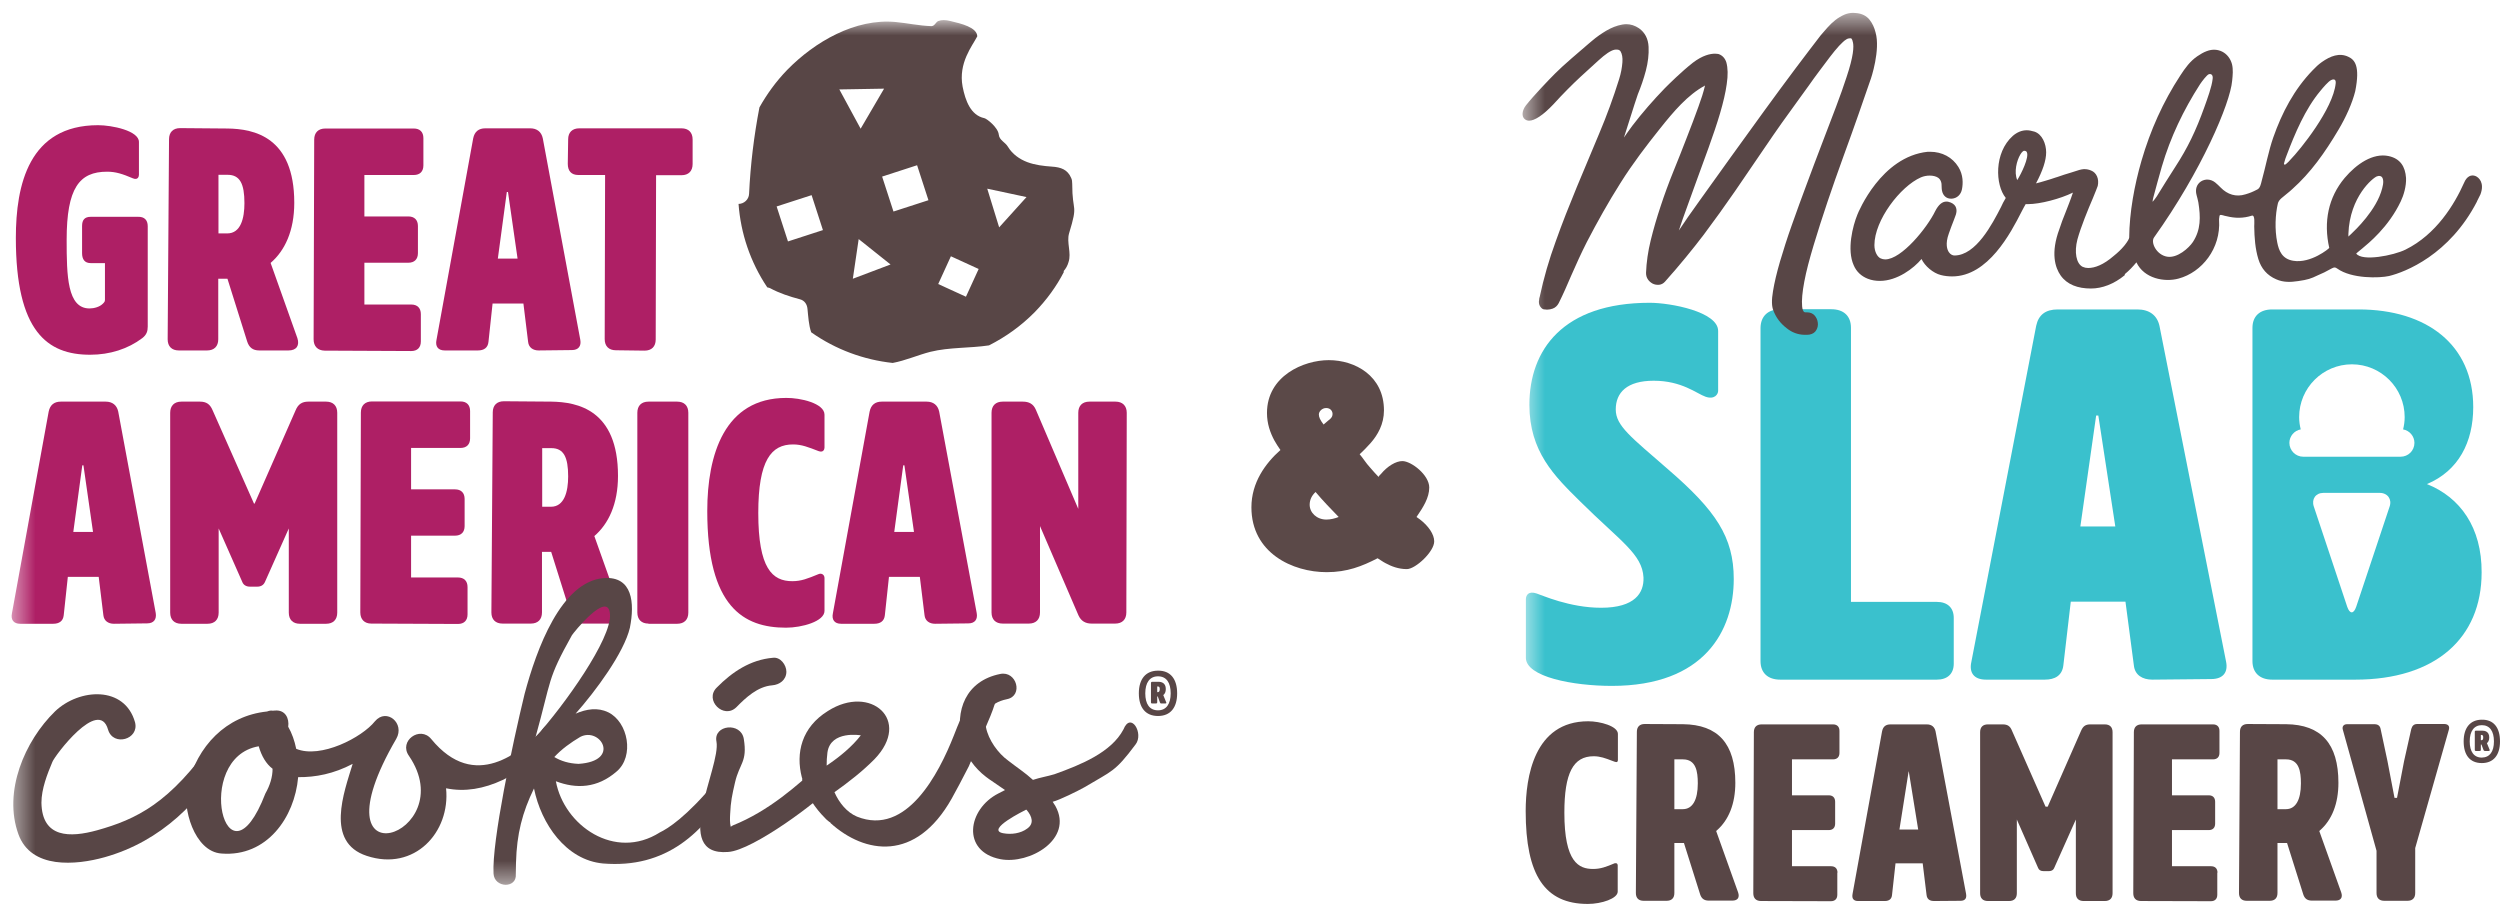 <svg width="106" height="39" viewBox="0 0 106 39" fill="none" xmlns="http://www.w3.org/2000/svg">
<path d="M59.65 24.13C59.29 24.13 58.99 24.01 58.75 23.88C58.63 23.82 58.53 23.74 58.41 23.67C57.75 24.01 57.12 24.26 56.25 24.26C54.81 24.26 53.06 23.45 53.06 21.51C53.06 20.46 53.65 19.65 54.29 19.08C54.19 18.94 54.11 18.81 54.03 18.67C53.86 18.35 53.72 17.97 53.72 17.51C53.72 15.94 55.27 15.27 56.34 15.27C57.45 15.27 58.68 15.93 58.68 17.4C58.68 17.99 58.41 18.45 58.11 18.79C57.96 18.96 57.8 19.12 57.65 19.26C57.79 19.42 57.92 19.64 58.08 19.81C58.22 19.97 58.34 20.11 58.45 20.22C58.47 20.18 58.51 20.13 58.55 20.1C58.83 19.76 59.19 19.55 59.46 19.55C59.84 19.55 60.6 20.14 60.6 20.67C60.6 21.11 60.34 21.51 60.06 21.92C60.11 21.96 60.15 21.98 60.2 22.02C60.57 22.3 60.81 22.66 60.81 22.95C60.82 23.38 60.02 24.13 59.65 24.13ZM55.78 20.86C55.62 21.01 55.53 21.19 55.53 21.4C55.53 21.74 55.83 22.03 56.24 22.03C56.42 22.03 56.61 21.98 56.76 21.92C56.43 21.58 56.08 21.22 55.78 20.86ZM56.23 17.3C56.05 17.3 55.92 17.45 55.92 17.57C55.92 17.69 55.97 17.8 56.12 18C56.26 17.88 56.29 17.85 56.33 17.82C56.34 17.81 56.37 17.8 56.38 17.78C56.4 17.77 56.42 17.74 56.43 17.73C56.47 17.69 56.5 17.63 56.5 17.55C56.5 17.44 56.42 17.3 56.23 17.3Z" fill="#5B4948"/>
<path d="M6.264 9.591V13.848C6.264 14.047 6.214 14.196 6.032 14.337C5.427 14.793 4.665 15.041 3.82 15.041C2.006 15.041 0.672 14.056 0.672 10.088C0.672 7.835 1.227 5.308 4.16 5.308C4.74 5.308 5.891 5.54 5.891 6.02V7.412C5.891 7.478 5.85 7.652 5.634 7.561C5.187 7.371 4.905 7.28 4.541 7.28C3.364 7.28 2.826 7.967 2.826 10.171C2.826 11.695 2.851 13.078 3.795 13.078C3.994 13.078 4.226 13.012 4.359 12.879C4.417 12.821 4.45 12.788 4.45 12.714V11.156H3.845C3.588 11.156 3.48 10.991 3.48 10.734V9.582C3.48 9.326 3.588 9.193 3.845 9.193H5.858C6.123 9.185 6.264 9.334 6.264 9.591Z" fill="#AE1F65"/>
<path d="M12.236 14.859H10.994C10.72 14.859 10.563 14.735 10.48 14.478L9.644 11.819H9.577H9.254V14.387C9.254 14.685 9.08 14.859 8.782 14.859H7.581C7.283 14.859 7.109 14.685 7.109 14.387L7.167 5.904C7.167 5.606 7.341 5.432 7.639 5.432L9.652 5.449C10.762 5.465 12.477 5.797 12.477 8.597C12.477 9.798 12.071 10.634 11.474 11.148L12.609 14.337C12.709 14.644 12.576 14.859 12.236 14.859ZM9.254 9.897H9.635C10.207 9.897 10.364 9.259 10.364 8.613C10.364 7.793 10.174 7.412 9.652 7.412H9.263V9.897H9.254Z" fill="#AE1F65"/>
<path d="M13.297 14.387L13.322 5.921C13.322 5.623 13.495 5.449 13.794 5.449H17.546C17.803 5.449 17.952 5.598 17.952 5.855V7.014C17.952 7.271 17.803 7.42 17.546 7.42H15.45V9.177H17.314C17.571 9.177 17.72 9.326 17.72 9.582V10.734C17.72 10.991 17.571 11.14 17.314 11.14H15.45V12.912H17.439C17.695 12.912 17.844 13.062 17.844 13.318V14.478C17.844 14.735 17.695 14.884 17.439 14.884L13.761 14.867C13.471 14.859 13.297 14.685 13.297 14.387Z" fill="#AE1F65"/>
<path d="M24.248 14.843L22.84 14.859C22.599 14.859 22.417 14.735 22.392 14.495L22.193 12.871H20.885L20.711 14.495C20.686 14.752 20.512 14.859 20.263 14.859H18.855C18.573 14.859 18.449 14.685 18.507 14.412L20.064 5.863C20.122 5.581 20.296 5.441 20.578 5.441H22.483C22.765 5.441 22.956 5.59 23.014 5.863L24.604 14.404C24.654 14.669 24.529 14.843 24.248 14.843ZM21.489 8.141L21.108 10.966H21.945L21.539 8.141H21.489Z" fill="#AE1F65"/>
<mask id="mask0_368_1088" style="mask-type:luminance" maskUnits="userSpaceOnUse" x="0" y="0" width="50" height="38">
<path d="M49.911 0.86H0.49V37.523H49.911V0.86Z" fill="white"/>
</mask>
<g mask="url(#mask0_368_1088)">
<path d="M24.563 5.441H28.895C29.193 5.441 29.367 5.615 29.367 5.913V6.956C29.367 7.255 29.193 7.429 28.895 7.429H27.818L27.802 14.395C27.802 14.694 27.628 14.867 27.329 14.867L26.112 14.851C25.813 14.851 25.639 14.677 25.639 14.379L25.656 7.42H24.521C24.223 7.42 24.074 7.246 24.074 6.948L24.09 5.904C24.09 5.615 24.264 5.441 24.563 5.441Z" fill="#AE1F65"/>
</g>
<mask id="mask1_368_1088" style="mask-type:luminance" maskUnits="userSpaceOnUse" x="0" y="0" width="50" height="38">
<path d="M49.911 0.86H0.49V37.523H49.911V0.86Z" fill="white"/>
</mask>
<g mask="url(#mask1_368_1088)">
<path d="M6.239 26.431L4.831 26.448C4.59 26.448 4.408 26.324 4.383 26.084L4.185 24.46H2.876L2.702 26.084C2.677 26.34 2.503 26.448 2.254 26.448H0.855C0.573 26.448 0.449 26.274 0.507 26.001L2.064 17.452C2.122 17.17 2.296 17.029 2.578 17.029H4.483C4.764 17.029 4.955 17.178 5.013 17.452L6.603 25.992C6.645 26.258 6.521 26.431 6.239 26.431ZM3.489 19.73L3.108 22.555H3.944L3.538 19.73H3.489Z" fill="#AE1F65"/>
</g>
<path d="M10.77 21.354H10.795L12.535 17.394C12.642 17.137 12.808 17.029 13.073 17.029H13.827C14.125 17.029 14.299 17.203 14.299 17.502V25.976C14.299 26.274 14.125 26.448 13.827 26.448H12.717C12.419 26.448 12.245 26.274 12.245 25.976V22.406L11.234 24.675C11.176 24.808 11.06 24.874 10.911 24.874H10.596C10.447 24.874 10.323 24.808 10.273 24.675L9.271 22.406V25.976C9.271 26.274 9.097 26.448 8.799 26.448H7.689C7.39 26.448 7.216 26.274 7.216 25.976V17.502C7.216 17.203 7.39 17.029 7.689 17.029H8.476C8.749 17.029 8.906 17.137 9.014 17.394L10.77 21.354Z" fill="#AE1F65"/>
<path d="M15.277 25.968L15.301 17.493C15.301 17.195 15.475 17.021 15.774 17.021H19.526C19.783 17.021 19.932 17.17 19.932 17.427V18.587C19.932 18.844 19.783 18.993 19.526 18.993H17.43V20.749H19.294C19.551 20.749 19.7 20.898 19.7 21.155V22.306C19.7 22.563 19.551 22.712 19.294 22.712H17.43V24.485H19.418C19.675 24.485 19.824 24.634 19.824 24.891V26.05C19.824 26.307 19.675 26.456 19.418 26.456L15.74 26.44C15.459 26.44 15.277 26.266 15.277 25.968Z" fill="#AE1F65"/>
<path d="M25.962 26.44H24.72C24.447 26.44 24.289 26.316 24.206 26.059L23.37 23.4H23.303H22.98V25.968C22.98 26.266 22.806 26.44 22.508 26.44H21.307C21.009 26.44 20.835 26.266 20.835 25.968L20.893 17.485C20.893 17.187 21.067 17.013 21.365 17.013L23.378 17.029C24.488 17.046 26.203 17.377 26.203 20.177C26.203 21.378 25.797 22.215 25.2 22.729L26.335 25.918C26.435 26.224 26.302 26.44 25.962 26.44ZM22.98 21.486H23.361C23.925 21.486 24.09 20.848 24.09 20.202C24.09 19.382 23.9 19.001 23.378 19.001H22.989V21.486H22.98Z" fill="#AE1F65"/>
<path d="M27.495 26.44C27.197 26.44 27.023 26.266 27.023 25.968V17.502C27.023 17.203 27.197 17.029 27.495 17.029H28.713C29.011 17.029 29.185 17.203 29.185 17.502V25.976C29.185 26.274 29.011 26.448 28.713 26.448H27.495V26.44Z" fill="#AE1F65"/>
<path d="M34.959 17.584V18.976C34.959 19.042 34.917 19.208 34.702 19.125C34.271 18.959 33.989 18.844 33.625 18.844C32.706 18.844 32.151 19.506 32.151 21.751C32.151 24.104 32.747 24.642 33.592 24.642C33.973 24.642 34.238 24.535 34.702 24.344C34.834 24.286 34.959 24.369 34.959 24.51V25.901C34.959 26.349 33.998 26.614 33.327 26.614C31.529 26.614 29.988 25.736 29.988 21.668C29.988 19.274 30.717 16.872 33.335 16.872C33.923 16.864 34.959 17.096 34.959 17.584Z" fill="#AE1F65"/>
<path d="M41.056 26.432L39.647 26.448C39.407 26.448 39.225 26.324 39.2 26.084L39.001 24.46H37.692L37.518 26.084C37.493 26.34 37.319 26.448 37.071 26.448H35.663C35.381 26.448 35.257 26.274 35.315 26.001L36.872 17.452C36.93 17.17 37.104 17.029 37.386 17.029H39.291C39.573 17.029 39.763 17.179 39.821 17.452L41.412 25.992C41.461 26.258 41.337 26.432 41.056 26.432ZM38.297 19.73L37.916 22.555H38.753L38.347 19.73H38.297Z" fill="#AE1F65"/>
<mask id="mask2_368_1088" style="mask-type:luminance" maskUnits="userSpaceOnUse" x="0" y="0" width="50" height="38">
<path d="M49.911 0.86H0.49V37.523H49.911V0.86Z" fill="white"/>
</mask>
<g mask="url(#mask2_368_1088)">
<path d="M47.774 17.502L47.757 25.968C47.757 26.266 47.583 26.44 47.285 26.44H46.282C46.026 26.44 45.835 26.332 45.727 26.092L44.096 22.306V25.968C44.096 26.266 43.922 26.44 43.623 26.44H42.513C42.215 26.44 42.041 26.266 42.041 25.968V17.502C42.041 17.203 42.215 17.029 42.513 17.029H43.367C43.623 17.029 43.814 17.12 43.922 17.377L45.719 21.577V17.502C45.719 17.203 45.893 17.029 46.191 17.029H47.301C47.591 17.029 47.774 17.203 47.774 17.502Z" fill="#AE1F65"/>
</g>
<mask id="mask3_368_1088" style="mask-type:luminance" maskUnits="userSpaceOnUse" x="0" y="0" width="50" height="38">
<path d="M49.911 0.86H0.49V37.523H49.911V0.86Z" fill="white"/>
</mask>
<g mask="url(#mask3_368_1088)">
<path d="M9.652 31.99C8.509 33.961 6.852 35.668 4.433 36.347C3.215 36.687 1.318 36.861 0.78 35.37C0.126 33.564 1.045 31.418 2.337 30.159C3.364 29.182 5.286 29.066 5.725 30.623C5.916 31.352 4.798 31.667 4.582 30.938C4.193 29.546 2.312 32.056 2.221 32.305C2.006 32.818 1.757 33.448 1.757 34.036C1.782 35.544 2.975 35.519 4.118 35.204C5.775 34.74 7.216 34.061 9.064 31.377C9.412 30.698 10.041 31.327 9.652 31.99Z" fill="#584646"/>
</g>
<mask id="mask4_368_1088" style="mask-type:luminance" maskUnits="userSpaceOnUse" x="0" y="0" width="50" height="38">
<path d="M49.911 0.86H0.49V37.523H49.911V0.86Z" fill="white"/>
</mask>
<g mask="url(#mask4_368_1088)">
<path d="M23.593 31.36C22.16 32.843 20.503 33.754 18.913 33.423C19.104 35.287 17.571 36.96 15.55 36.289C13.777 35.709 14.589 33.589 14.953 32.388C14.15 32.81 13.38 32.959 12.642 32.951C12.493 34.666 11.309 36.339 9.395 36.19C8.227 36.115 7.713 34.218 7.945 33.332C8.368 31.634 9.577 30.35 11.325 30.167C11.416 30.134 11.491 30.118 11.565 30.134C11.59 30.134 11.615 30.126 11.665 30.126C12.104 30.093 12.27 30.466 12.22 30.814C12.377 31.087 12.493 31.418 12.559 31.75C13.595 32.18 15.351 31.269 15.898 30.582C16.387 30.002 17.182 30.665 16.801 31.327C13.139 37.623 19.634 35.411 17.339 32.048C16.892 31.418 17.811 30.756 18.284 31.335C20.147 33.605 22.077 31.832 22.939 31.029C23.287 30.35 24.132 30.797 23.593 31.36ZM11.557 32.595C11.284 32.388 11.093 32.064 10.969 31.642C8.161 32.122 9.577 37.987 11.251 33.647C11.449 33.299 11.557 32.943 11.557 32.595Z" fill="#584646"/>
</g>
<path d="M35.232 33.365C34.793 33.904 31.935 36.057 30.875 36.123C28.415 36.322 30.577 32.512 30.378 31.443C30.237 30.731 31.422 30.598 31.538 31.335C31.695 32.313 31.355 32.354 31.165 33.175C31.04 33.721 30.983 33.97 30.958 34.525C30.949 34.699 30.941 34.889 30.983 35.055C31.007 35.03 31.032 35.03 31.074 34.997C32.606 34.384 33.807 33.299 34.776 32.421M33.343 28.486C33.335 28.834 33.053 29.033 32.739 29.058C32.126 29.107 31.62 29.579 31.223 29.985C30.684 30.515 29.848 29.679 30.394 29.149C31.049 28.486 31.819 27.972 32.772 27.89C33.087 27.848 33.343 28.188 33.343 28.486Z" fill="#584646"/>
<path d="M42.306 29.306C42.215 29.977 41.818 30.739 41.553 31.402C41.437 31.617 41.08 32.487 41.08 32.487C40.799 33.034 40.542 33.522 40.351 33.862C38.827 36.562 36.665 36.206 35.215 34.898L35.207 34.873C35.149 34.848 35.099 34.79 35.033 34.74C34.834 34.541 34.246 33.945 34.031 33.117C34.014 33.075 34.006 33.05 34.014 33.001C34.014 33.001 34.006 32.976 33.998 32.959C33.733 31.932 33.981 30.838 35.108 30.143C36.905 28.999 38.678 30.532 37.079 32.189C36.582 32.694 35.977 33.166 35.381 33.589C35.572 34.028 35.903 34.442 36.334 34.624C38.438 35.469 39.805 32.802 40.443 31.186C40.848 30.126 41.014 29.969 41.056 29.704C41.188 29.48 41.453 29.066 41.66 28.908C42.066 28.618 42.215 28.95 42.306 29.306ZM35.05 32.462C35.613 32.081 36.118 31.667 36.499 31.178C36.499 31.178 35.215 30.954 35.083 31.907C35.058 32.098 35.05 32.272 35.05 32.462Z" fill="#584646"/>
<mask id="mask5_368_1088" style="mask-type:luminance" maskUnits="userSpaceOnUse" x="0" y="0" width="50" height="38">
<path d="M49.911 0.86H0.49V37.523H49.911V0.86Z" fill="white"/>
</mask>
<g mask="url(#mask5_368_1088)">
<path d="M48.146 31.567C47.268 32.744 47.152 32.677 45.976 33.382C45.727 33.522 44.932 33.92 44.634 33.995C44.684 34.061 44.7 34.111 44.75 34.177C45.529 35.585 43.64 36.662 42.422 36.43C40.749 36.107 41.022 34.301 42.34 33.638C42.431 33.589 42.522 33.547 42.613 33.498C42.265 33.249 41.942 33.05 41.801 32.934C41.337 32.578 40.94 32.056 40.799 31.46C40.459 30.118 40.964 28.867 42.406 28.577C43.11 28.428 43.4 29.505 42.696 29.645C41.122 29.969 41.876 31.625 42.754 32.255C43.102 32.528 43.474 32.769 43.797 33.067C44.096 32.967 44.41 32.918 44.709 32.827C45.843 32.421 47.119 31.899 47.633 30.93C47.947 30.151 48.511 31.104 48.146 31.567ZM43.524 34.334H43.499C43.458 34.359 41.768 35.179 42.53 35.328C42.878 35.395 43.284 35.337 43.557 35.129C43.847 34.922 43.773 34.624 43.524 34.334Z" fill="#584646"/>
</g>
<mask id="mask6_368_1088" style="mask-type:luminance" maskUnits="userSpaceOnUse" x="0" y="0" width="50" height="38">
<path d="M49.911 0.86H0.49V37.523H49.911V0.86Z" fill="white"/>
</mask>
<g mask="url(#mask6_368_1088)">
<path d="M31.049 33.208C29.889 35.32 28.224 36.836 25.565 36.612C23.999 36.463 22.947 34.939 22.641 33.431C22.144 34.45 21.912 35.361 21.879 36.562C21.879 36.579 21.87 36.977 21.87 37.068C21.92 37.681 20.959 37.656 20.926 37.043C20.851 35.684 21.73 31.534 22.243 29.422C22.748 27.525 23.792 24.651 25.606 24.51C26.824 24.427 26.915 25.562 26.708 26.614C26.459 27.674 25.258 29.298 24.405 30.259C24.869 30.06 25.341 29.985 25.789 30.201C26.634 30.615 26.907 32.064 26.145 32.711C25.325 33.423 24.438 33.456 23.569 33.125C23.916 35.005 26.07 36.505 27.976 35.295C28.307 35.138 29.11 34.641 30.361 33.125C30.75 32.661 31.347 32.669 31.049 33.208ZM22.707 31.253C23.925 29.911 25.938 27.078 25.863 26.05C25.797 24.965 24.273 26.879 24.248 26.937C23.188 28.834 23.395 28.784 22.707 31.253ZM24.604 31.244C24.198 31.485 23.817 31.758 23.502 32.098C23.792 32.272 24.123 32.371 24.529 32.388C26.344 32.272 25.457 30.805 24.604 31.244Z" fill="#584646"/>
</g>
<mask id="mask7_368_1088" style="mask-type:luminance" maskUnits="userSpaceOnUse" x="0" y="0" width="50" height="38">
<path d="M49.911 0.86H0.49V37.523H49.911V0.86Z" fill="white"/>
</mask>
<g mask="url(#mask7_368_1088)">
<path d="M45.33 9.889C45.727 8.588 45.462 9.06 45.462 7.793C45.462 7.71 45.454 7.611 45.413 7.536C45.264 7.197 44.998 7.089 44.593 7.064C44.245 7.039 43.889 6.998 43.557 6.874C43.226 6.749 42.928 6.534 42.745 6.236C42.621 6.02 42.373 5.954 42.348 5.706C42.315 5.399 41.834 5.026 41.735 5.01C41.155 4.886 40.931 4.264 40.815 3.676C40.625 2.665 41.229 1.945 41.437 1.539C41.42 1.158 40.757 1 40.302 0.893C40.095 0.843 39.929 0.835 39.78 0.893C39.68 0.934 39.631 1.108 39.49 1.108C38.976 1.092 38.446 0.976 37.982 0.934C36.267 0.768 34.544 1.771 33.377 2.964C32.904 3.452 32.515 3.991 32.2 4.554C31.968 5.764 31.819 6.981 31.761 8.216C31.753 8.464 31.538 8.646 31.314 8.646C31.405 9.889 31.811 11.107 32.532 12.184C32.573 12.192 32.606 12.2 32.648 12.217C33.045 12.432 33.476 12.573 33.915 12.689C34.114 12.739 34.221 12.904 34.238 13.103C34.271 13.418 34.288 13.782 34.395 14.089C35.439 14.826 36.632 15.257 37.85 15.389C38.388 15.29 38.927 15.05 39.448 14.917C40.26 14.718 41.114 14.768 41.934 14.644C42.638 14.287 43.292 13.824 43.88 13.227C44.386 12.705 44.8 12.134 45.114 11.521L45.09 11.504C45.189 11.396 45.264 11.264 45.305 11.115C45.438 10.726 45.214 10.278 45.33 9.889ZM33.41 10.237L32.929 8.754L34.412 8.274L34.892 9.756L33.41 10.237ZM37.485 3.759L36.491 5.457L35.588 3.792L37.485 3.759ZM36.16 11.819L36.408 10.137L37.759 11.214L36.16 11.819ZM37.883 8.969L37.402 7.487L38.885 7.006L39.366 8.489L37.883 8.969ZM40.956 12.581L39.78 12.043L40.318 10.866L41.495 11.405L40.956 12.581ZM41.859 8L43.524 8.356L42.364 9.64L41.859 8Z" fill="#584646"/>
</g>
<path d="M49.066 29.347H49.091C49.157 29.347 49.173 29.281 49.173 29.223C49.173 29.149 49.157 29.107 49.099 29.107H49.066V29.347ZM49.447 29.778C49.464 29.803 49.447 29.828 49.406 29.828H49.24C49.207 29.828 49.19 29.811 49.182 29.786L49.091 29.53H49.066V29.778C49.066 29.811 49.041 29.828 49.016 29.828H48.85C48.817 29.828 48.801 29.811 48.801 29.778V28.958C48.801 28.925 48.826 28.908 48.85 28.908H49.116C49.24 28.908 49.43 28.95 49.43 29.215C49.43 29.339 49.389 29.422 49.323 29.472L49.447 29.778ZM49.637 29.397C49.637 28.942 49.455 28.676 49.099 28.676C48.751 28.676 48.56 28.942 48.56 29.397C48.56 29.853 48.743 30.118 49.099 30.118C49.455 30.118 49.637 29.844 49.637 29.397ZM49.911 29.397C49.911 30.002 49.629 30.358 49.099 30.358C48.569 30.358 48.287 30.002 48.287 29.397C48.287 28.792 48.577 28.436 49.099 28.436C49.629 28.428 49.911 28.792 49.911 29.397Z" fill="#584646"/>
<path d="M67.34 30.582C65.037 30.582 64.689 32.967 64.689 34.392C64.689 37.109 65.501 38.327 67.323 38.327C67.911 38.327 68.591 38.095 68.591 37.805V36.687C68.591 36.654 68.574 36.629 68.558 36.612C68.533 36.596 68.499 36.596 68.458 36.604C68.102 36.753 67.87 36.844 67.547 36.844C66.942 36.844 66.329 36.562 66.329 34.459C66.329 32.777 66.702 32.065 67.572 32.065C67.845 32.065 68.069 32.147 68.367 32.263L68.458 32.296C68.491 32.305 68.533 32.321 68.566 32.305C68.591 32.288 68.599 32.247 68.599 32.23V31.112C68.591 30.789 67.853 30.582 67.34 30.582Z" fill="#584646"/>
<path d="M72.766 35.237L72.79 35.212C73.304 34.765 73.578 34.069 73.578 33.191C73.578 31.534 72.849 30.723 71.357 30.706L69.734 30.698C69.527 30.698 69.403 30.814 69.403 31.029L69.361 37.863C69.361 38.078 69.477 38.194 69.692 38.194H70.662C70.877 38.194 70.993 38.078 70.993 37.863V35.742H71.399L72.086 37.921C72.144 38.103 72.26 38.186 72.451 38.186H73.453C73.561 38.186 73.644 38.153 73.685 38.095C73.727 38.037 73.735 37.946 73.693 37.83L72.766 35.237ZM71.349 34.309H70.993V32.197H71.357C71.912 32.197 71.987 32.711 71.987 33.216C71.987 33.92 71.763 34.309 71.349 34.309Z" fill="#584646"/>
<path d="M77.91 37.002C77.91 36.828 77.81 36.728 77.636 36.728H75.98V35.196H77.537C77.711 35.196 77.81 35.096 77.81 34.922V33.995C77.81 33.821 77.711 33.721 77.537 33.721H75.98V32.197H77.719C77.893 32.197 77.993 32.098 77.993 31.924V30.988C77.993 30.814 77.893 30.714 77.719 30.714H74.696C74.48 30.714 74.364 30.83 74.364 31.046L74.34 37.871C74.34 38.087 74.456 38.203 74.671 38.203L77.628 38.211C77.802 38.211 77.902 38.112 77.902 37.938V37.002H77.91Z" fill="#584646"/>
<path d="M82.068 31.012C82.027 30.822 81.903 30.714 81.695 30.714H80.163C79.956 30.714 79.84 30.805 79.799 31.012L78.548 37.904C78.531 38.004 78.539 38.078 78.581 38.128C78.622 38.178 78.689 38.203 78.78 38.203H79.915C80.097 38.203 80.204 38.12 80.221 37.954L80.37 36.604H81.522L81.687 37.954C81.712 38.169 81.886 38.203 81.994 38.203L83.129 38.194C83.22 38.194 83.286 38.169 83.327 38.12C83.369 38.07 83.377 37.996 83.361 37.896L82.068 31.012ZM80.536 35.171L80.925 32.711H80.933L81.331 35.171H80.536Z" fill="#584646"/>
<path d="M89.573 31.046C89.573 30.83 89.457 30.714 89.242 30.714H88.629C88.43 30.714 88.323 30.789 88.24 30.979L86.823 34.202H86.732L86.716 34.169L85.307 30.979C85.233 30.789 85.117 30.714 84.918 30.714H84.288C84.073 30.714 83.957 30.83 83.957 31.046V37.871C83.957 38.087 84.073 38.203 84.288 38.203H85.183C85.398 38.203 85.514 38.087 85.514 37.871V34.748L86.417 36.803C86.45 36.886 86.525 36.935 86.633 36.935H86.881C86.939 36.935 87.047 36.919 87.097 36.803L88.016 34.748V37.871C88.016 38.087 88.132 38.203 88.347 38.203H89.242C89.457 38.203 89.573 38.087 89.573 37.871V31.046Z" fill="#584646"/>
<path d="M94.022 37.002C94.022 36.828 93.922 36.728 93.748 36.728H92.092V35.196H93.649C93.823 35.196 93.922 35.096 93.922 34.922V33.995C93.922 33.821 93.823 33.721 93.649 33.721H92.092V32.197H93.831C94.005 32.197 94.105 32.098 94.105 31.924V30.988C94.105 30.814 94.005 30.714 93.831 30.714H90.808C90.592 30.714 90.476 30.83 90.476 31.046L90.451 37.871C90.451 38.087 90.567 38.203 90.783 38.203L93.74 38.211C93.914 38.211 94.013 38.112 94.013 37.938V37.002H94.022Z" fill="#584646"/>
<path d="M98.338 35.237L98.362 35.212C98.876 34.765 99.149 34.069 99.149 33.191C99.149 31.534 98.42 30.723 96.929 30.706L95.306 30.698C95.09 30.698 94.974 30.814 94.974 31.029L94.933 37.863C94.933 38.078 95.049 38.194 95.264 38.194H96.234C96.449 38.194 96.565 38.078 96.565 37.863V35.742H96.971L97.658 37.921C97.716 38.103 97.832 38.186 98.023 38.186H99.025C99.133 38.186 99.216 38.153 99.257 38.095C99.299 38.037 99.307 37.946 99.265 37.83L98.338 35.237ZM96.921 34.309H96.565V32.197H96.929C97.484 32.197 97.559 32.711 97.559 33.216C97.559 33.92 97.335 34.309 96.921 34.309Z" fill="#584646"/>
<path d="M102.405 35.958L103.83 30.946C103.846 30.888 103.855 30.814 103.813 30.764C103.772 30.714 103.697 30.698 103.639 30.698H102.496C102.355 30.698 102.281 30.764 102.239 30.905L101.933 32.272L101.634 33.829H101.527L101.229 32.272L100.939 30.913C100.914 30.772 100.823 30.706 100.674 30.706H99.53C99.472 30.706 99.398 30.714 99.356 30.772C99.323 30.814 99.315 30.88 99.34 30.954L100.765 36.074V37.863C100.765 38.078 100.881 38.194 101.096 38.194H102.074C102.289 38.194 102.405 38.078 102.405 37.863V35.958Z" fill="#584646"/>
<path d="M75.491 13.111H77.645C78.175 13.111 78.481 13.401 78.481 13.898V25.52H82.118C82.574 25.52 82.839 25.769 82.839 26.2V28.138C82.839 28.569 82.574 28.817 82.118 28.817H75.483C74.953 28.817 74.646 28.527 74.646 28.03V13.898C74.654 13.409 74.961 13.111 75.491 13.111Z" fill="#3AC1CD"/>
<path d="M88.877 17.618L88.207 22.323H89.689L88.969 17.618H88.877ZM93.757 28.792L91.263 28.817C90.832 28.817 90.518 28.618 90.476 28.212L90.12 25.512H87.801L87.486 28.212C87.436 28.643 87.13 28.817 86.699 28.817H84.206C83.7 28.817 83.485 28.527 83.584 28.072L86.334 13.815C86.434 13.343 86.74 13.12 87.246 13.12H90.625C91.131 13.12 91.462 13.368 91.561 13.815L94.386 28.055C94.477 28.502 94.262 28.792 93.757 28.792Z" fill="#3AC1CD"/>
<path d="M101.784 19.365H99.804H98.23H97.658C97.335 19.365 97.07 19.1 97.07 18.777C97.07 18.496 97.277 18.255 97.551 18.206C97.509 18.04 97.484 17.866 97.484 17.684C97.484 16.45 98.487 15.447 99.721 15.447C100.955 15.447 101.958 16.45 101.958 17.684C101.958 17.866 101.933 18.04 101.891 18.206C102.165 18.255 102.372 18.496 102.372 18.777C102.372 19.109 102.107 19.365 101.784 19.365ZM101.32 21.478L99.903 25.727C99.796 26.042 99.63 26.042 99.522 25.727L98.106 21.478C97.998 21.163 98.188 20.898 98.511 20.898H100.897C101.237 20.898 101.427 21.171 101.32 21.478ZM102.902 20.525C104.244 19.962 104.865 18.744 104.865 17.261C104.865 14.627 102.902 13.12 100.003 13.12H96.341C95.811 13.12 95.504 13.409 95.504 13.906V28.03C95.504 28.527 95.819 28.817 96.341 28.817H99.862C103.258 28.817 105.221 27.061 105.221 24.269C105.23 22.372 104.318 21.088 102.902 20.525Z" fill="#3AC1CD"/>
<mask id="mask8_368_1088" style="mask-type:luminance" maskUnits="userSpaceOnUse" x="64" y="0" width="42" height="39">
<path d="M106 0.545H64.565V38.335H106V0.545Z" fill="white"/>
</mask>
<g mask="url(#mask8_368_1088)">
<path d="M64.697 27.889V25.413C64.697 25.23 64.813 25.048 65.153 25.164C65.368 25.23 66.545 25.769 67.886 25.769C69.32 25.769 69.709 25.139 69.684 24.485C69.634 23.491 68.707 22.952 67 21.262C65.898 20.177 64.846 19.142 64.846 17.162C64.846 14.843 66.263 12.838 69.949 12.838C70.835 12.838 72.849 13.219 72.849 14.031V16.574C72.849 16.706 72.708 16.955 72.318 16.822C71.937 16.69 71.316 16.143 70.115 16.143C68.988 16.143 68.508 16.64 68.508 17.361C68.508 18.057 69.154 18.529 70.711 19.887C72.749 21.643 73.511 22.77 73.511 24.551C73.511 26.738 72.269 29.082 68.342 29.082C66.702 29.082 64.697 28.701 64.697 27.889Z" fill="#3AC1CD"/>
</g>
<mask id="mask9_368_1088" style="mask-type:luminance" maskUnits="userSpaceOnUse" x="64" y="0" width="42" height="39">
<path d="M106 0.545H64.565V38.335H106V0.545Z" fill="white"/>
</mask>
<g mask="url(#mask9_368_1088)">
<path d="M79.525 1.381C79.475 1.174 79.393 0.992 79.268 0.835C79.136 0.669 78.937 0.57 78.689 0.553C78.647 0.553 78.614 0.545 78.573 0.545C78.448 0.545 78.324 0.57 78.208 0.619C78.076 0.677 77.943 0.752 77.819 0.851C77.703 0.942 77.587 1.05 77.479 1.174C77.38 1.29 77.289 1.398 77.198 1.497C76.924 1.854 76.568 2.318 76.145 2.881C75.706 3.469 75.251 4.082 74.795 4.712C74.331 5.349 73.851 6.02 73.37 6.683C72.89 7.346 72.459 7.95 72.07 8.497C71.714 8.994 71.415 9.417 71.183 9.773C71.242 9.607 71.299 9.433 71.357 9.259C71.531 8.771 71.714 8.274 71.896 7.768L72.451 6.244C72.633 5.739 72.799 5.25 72.931 4.803C73.064 4.347 73.163 3.933 73.213 3.568C73.271 3.187 73.263 2.881 73.196 2.641C73.138 2.467 73.031 2.351 72.873 2.293C72.865 2.293 72.807 2.276 72.716 2.276C72.517 2.276 72.194 2.342 71.78 2.657C71.275 3.055 70.778 3.552 70.587 3.742C70.098 4.248 69.634 4.778 69.204 5.341C69.079 5.515 68.963 5.672 68.856 5.83C69.295 4.438 69.419 4.065 69.444 3.999C69.576 3.676 69.692 3.345 69.784 2.997C69.875 2.649 69.916 2.309 69.9 1.986C69.883 1.647 69.75 1.381 69.494 1.199C69.32 1.083 69.146 1.025 68.955 1.025C68.897 1.025 68.839 1.034 68.781 1.042C68.549 1.083 68.326 1.174 68.11 1.299C67.903 1.423 67.696 1.564 67.505 1.729C67.481 1.754 67.356 1.854 67.356 1.854C67 2.16 66.246 2.798 65.94 3.113C65.675 3.378 65.037 4.041 64.697 4.471C64.532 4.687 64.507 4.935 64.648 5.051C64.697 5.093 64.764 5.117 64.83 5.117C65.07 5.117 65.426 4.885 65.865 4.422C66.279 3.966 66.669 3.577 67.017 3.254L67.771 2.566C68.069 2.293 68.292 2.144 68.45 2.11C68.483 2.102 68.516 2.102 68.549 2.102C68.649 2.102 68.69 2.144 68.715 2.185C68.773 2.284 68.806 2.433 68.79 2.641C68.773 2.864 68.731 3.104 68.649 3.361C68.408 4.132 68.127 4.902 67.812 5.648L66.859 7.926C66.545 8.688 66.238 9.458 65.965 10.229C65.683 10.999 65.451 11.794 65.285 12.581C65.269 12.623 65.261 12.664 65.261 12.697C65.228 12.838 65.261 12.962 65.343 13.045C65.385 13.086 65.418 13.12 65.493 13.12C65.501 13.12 65.509 13.12 65.517 13.12C65.55 13.128 65.575 13.128 65.609 13.128C65.683 13.128 65.758 13.111 65.832 13.086C65.948 13.045 66.031 12.962 66.089 12.854C66.279 12.473 66.454 12.076 66.619 11.686C66.826 11.214 67.042 10.734 67.282 10.262C67.721 9.417 68.193 8.572 68.707 7.76C69.237 6.915 69.825 6.153 70.38 5.457C70.968 4.72 71.556 4.024 72.293 3.626C72.227 3.908 72.128 4.214 72.012 4.529C71.863 4.943 71.697 5.383 71.515 5.846C71.333 6.31 71.15 6.791 70.951 7.271C70.753 7.76 70.57 8.257 70.413 8.737C70.247 9.234 70.107 9.715 69.991 10.187C69.875 10.659 69.808 11.131 69.792 11.57C69.792 11.678 69.817 11.769 69.875 11.852C69.924 11.927 69.999 11.985 70.073 12.026C70.14 12.059 70.214 12.076 70.289 12.076C70.305 12.076 70.322 12.076 70.338 12.076C70.438 12.068 70.529 12.018 70.595 11.943C71.217 11.247 71.763 10.576 72.236 9.955C72.699 9.334 73.147 8.713 73.569 8.1C74 7.47 74.431 6.84 74.853 6.219C75.284 5.581 75.781 4.877 76.328 4.132C76.435 3.983 76.56 3.809 76.7 3.618C76.833 3.428 76.982 3.22 77.139 3.013L77.587 2.417C77.728 2.235 77.86 2.069 77.976 1.945C78.017 1.903 78.067 1.854 78.125 1.796C78.175 1.746 78.225 1.705 78.283 1.671C78.332 1.638 78.39 1.622 78.448 1.622C78.473 1.622 78.49 1.63 78.506 1.638C78.531 1.671 78.548 1.721 78.564 1.796C78.606 1.97 78.597 2.367 78.291 3.278C78.175 3.635 78.026 4.057 77.844 4.538C77.661 5.018 77.463 5.548 77.247 6.103C77.023 6.683 76.808 7.263 76.601 7.818C76.386 8.389 76.179 8.961 75.98 9.524C75.781 10.079 75.615 10.61 75.474 11.082C75.334 11.562 75.234 11.985 75.176 12.341C75.11 12.722 75.118 12.995 75.193 13.169C75.3 13.459 75.491 13.716 75.764 13.923C75.98 14.097 76.228 14.188 76.502 14.196C76.518 14.196 76.535 14.196 76.551 14.196C76.601 14.196 76.659 14.196 76.717 14.188C76.858 14.163 76.957 14.097 77.015 13.989C77.073 13.89 77.09 13.782 77.073 13.666C77.057 13.55 77.007 13.451 76.932 13.368C76.85 13.285 76.75 13.244 76.626 13.244C76.618 13.244 76.601 13.244 76.585 13.244C76.576 13.244 76.568 13.244 76.56 13.244C76.535 13.244 76.51 13.236 76.493 13.227C76.452 13.194 76.419 13.111 76.41 12.987C76.386 12.739 76.419 12.382 76.502 11.943C76.585 11.496 76.725 10.974 76.899 10.394C77.073 9.814 77.272 9.193 77.487 8.555C77.703 7.917 77.926 7.279 78.158 6.642C78.39 6.004 78.606 5.407 78.796 4.861C78.987 4.322 79.152 3.842 79.293 3.428C79.343 3.312 79.732 2.11 79.525 1.381Z" fill="#584646"/>
</g>
<path d="M90.095 11.62C90.269 11.479 90.435 11.305 90.584 11.123C90.907 11.811 91.777 11.976 92.373 11.811C93.359 11.546 94.171 10.535 94.088 9.326C94.088 9.292 94.088 9.259 94.096 9.234C94.105 9.11 94.121 9.094 94.245 9.127C94.303 9.143 94.353 9.16 94.411 9.168C94.775 9.259 95.124 9.259 95.48 9.143C95.621 9.102 95.579 9.491 95.579 9.599C95.587 10.088 95.621 10.543 95.753 10.982C95.877 11.388 96.126 11.678 96.515 11.844C96.813 11.976 97.12 11.968 97.443 11.918C97.849 11.86 97.99 11.811 98.263 11.678C98.445 11.604 98.636 11.512 98.868 11.38C98.975 11.322 99.017 11.33 99.1 11.388C99.713 11.827 100.889 11.794 101.295 11.703C101.982 11.537 103.855 10.808 105.023 8.547C105.023 8.547 105.023 8.547 105.023 8.539C105.072 8.439 105.122 8.34 105.172 8.24C105.354 7.752 105.105 7.52 104.956 7.462C104.782 7.395 104.592 7.47 104.476 7.752C104.07 8.663 103.3 9.939 101.991 10.585C101.485 10.833 100.152 11.098 99.903 10.75C99.92 10.734 99.945 10.717 99.978 10.684L100.16 10.535C100.417 10.32 101.27 9.64 101.792 8.539C101.916 8.282 102.032 7.892 102.016 7.545C101.982 7.056 101.767 6.724 101.278 6.617C100.616 6.476 99.92 6.948 99.414 7.545C98.719 8.373 98.511 9.408 98.76 10.51C98.76 10.535 97.973 11.181 97.236 11.057C96.755 10.982 96.623 10.618 96.556 10.286C96.441 9.723 96.474 9.085 96.581 8.63C96.598 8.547 96.664 8.464 96.731 8.406C96.88 8.274 97.045 8.158 97.194 8.017C97.965 7.329 98.57 6.484 99.158 5.49C99.464 4.977 99.737 4.372 99.862 3.867C100.077 2.79 99.837 2.533 99.572 2.409C99.191 2.226 98.81 2.375 98.445 2.632C98.304 2.732 98.18 2.848 98.064 2.972C97.269 3.792 96.755 4.778 96.383 5.838C96.192 6.385 96.051 7.114 95.894 7.677C95.861 7.81 95.828 7.975 95.712 8.033C95.488 8.149 95.397 8.182 95.206 8.24C94.809 8.365 94.444 8.249 94.154 7.95C94.08 7.876 94.005 7.801 93.922 7.735C93.732 7.586 93.5 7.578 93.318 7.694C93.135 7.818 93.069 8.033 93.135 8.274C93.16 8.373 93.193 8.481 93.21 8.58C93.309 9.201 93.318 9.74 92.978 10.262C92.812 10.51 92.324 10.957 91.885 10.883C91.437 10.808 91.18 10.286 91.329 10.071C93.351 7.238 94.56 4.38 94.643 3.428C94.668 3.187 94.693 2.947 94.635 2.715C94.502 2.235 94.038 1.986 93.566 2.168C93.425 2.218 93.293 2.301 93.168 2.384C92.862 2.591 92.647 2.889 92.448 3.196C91.711 4.322 91.172 5.532 90.799 6.816C90.501 7.843 90.286 9.011 90.278 10.071C90.278 10.121 90.211 10.237 90.095 10.386L90.054 10.436C89.938 10.576 89.789 10.717 89.623 10.85C89.184 11.231 88.82 11.363 88.538 11.363C88.455 11.363 88.38 11.347 88.306 11.314C88.033 11.181 87.942 10.692 88.082 10.154C88.231 9.615 88.53 8.886 88.737 8.406C88.844 8.141 88.927 7.942 88.944 7.884C89.01 7.586 88.894 7.321 88.662 7.23C88.563 7.188 88.472 7.172 88.389 7.172C88.372 7.172 88.364 7.172 88.347 7.172C88.231 7.18 88.107 7.221 87.983 7.263C87.933 7.279 87.875 7.296 87.826 7.313C87.627 7.371 87.42 7.437 87.213 7.511L87.179 7.52C87.03 7.569 86.889 7.619 86.74 7.66C86.583 7.71 86.45 7.743 86.326 7.776C86.608 7.246 86.757 6.807 86.757 6.459C86.757 6.103 86.591 5.689 86.26 5.581C86.144 5.548 86.036 5.523 85.937 5.523C85.721 5.523 85.523 5.606 85.34 5.764C84.545 6.476 84.595 7.843 85.042 8.389L85.026 8.431L85.009 8.456C84.959 8.539 84.901 8.646 84.843 8.779C84.471 9.499 83.783 10.833 82.864 10.833C82.797 10.833 82.698 10.792 82.632 10.692C82.565 10.593 82.466 10.353 82.632 9.897C82.698 9.715 82.764 9.524 82.839 9.342L82.913 9.143C82.938 9.085 82.996 8.911 82.913 8.754C82.864 8.663 82.756 8.588 82.607 8.555C82.582 8.547 82.549 8.547 82.524 8.547C82.35 8.547 82.192 8.679 82.052 8.953C81.712 9.657 80.627 10.999 79.931 10.999C79.865 10.999 79.799 10.982 79.741 10.957C79.608 10.899 79.475 10.684 79.475 10.394C79.475 9.334 80.577 7.901 81.447 7.52C81.563 7.47 81.695 7.445 81.82 7.445C81.961 7.445 82.093 7.478 82.176 7.536C82.284 7.611 82.333 7.743 82.325 7.917C82.325 7.992 82.333 8.05 82.342 8.091C82.383 8.298 82.532 8.423 82.714 8.423C82.731 8.423 82.748 8.423 82.764 8.423C82.98 8.406 83.145 8.249 83.187 8.025C83.236 7.776 83.245 7.42 83.037 7.081C82.781 6.666 82.342 6.435 81.836 6.435C81.803 6.435 81.778 6.435 81.754 6.435C81.745 6.435 81.745 6.435 81.737 6.435C79.757 6.642 78.796 8.994 78.755 9.094C78.556 9.582 78.299 10.585 78.597 11.247C78.713 11.521 78.921 11.711 79.194 11.819C79.359 11.885 79.534 11.91 79.707 11.91C80.445 11.91 81.149 11.372 81.472 10.982C81.613 11.28 81.961 11.579 82.292 11.662C82.449 11.703 82.615 11.72 82.772 11.72C84.297 11.72 85.257 9.872 85.713 8.978C85.779 8.845 85.837 8.746 85.879 8.671C85.879 8.663 85.887 8.663 85.887 8.655C85.92 8.655 85.953 8.655 85.987 8.655C86.5 8.655 87.353 8.431 87.892 8.166C87.792 8.472 87.676 8.754 87.577 9.011C87.478 9.259 87.386 9.491 87.32 9.707C86.939 10.726 87.138 11.347 87.37 11.678C87.643 12.067 88.099 12.233 88.654 12.233C89.134 12.233 89.631 12.043 90.087 11.67L90.095 11.62ZM96.855 6.882C96.88 6.782 96.913 6.683 96.954 6.584C97.302 5.664 97.741 4.62 98.387 3.85C98.495 3.717 98.727 3.444 98.843 3.394C98.967 3.336 99.05 3.37 99.033 3.535C98.926 4.612 97.542 6.335 97.103 6.782C97.062 6.832 97.012 6.882 96.954 6.932C96.929 6.956 96.888 6.99 96.863 6.981C96.822 6.956 96.847 6.915 96.855 6.882ZM91.305 8.356C91.421 7.926 91.537 7.495 91.661 7.064C92.025 5.822 92.58 4.662 93.284 3.568C93.367 3.444 93.574 3.171 93.657 3.146C93.773 3.113 93.84 3.204 93.815 3.353C93.781 3.676 93.591 4.19 93.467 4.538C93.111 5.532 92.763 6.261 92.224 7.089C91.959 7.495 91.702 7.917 91.445 8.331C91.429 8.356 91.296 8.539 91.272 8.555C91.263 8.522 91.296 8.398 91.305 8.356ZM85.531 7.636C85.382 7.288 85.514 6.799 85.663 6.55C85.73 6.435 85.796 6.393 85.821 6.393C85.895 6.393 85.928 6.426 85.937 6.451C86.044 6.666 85.705 7.362 85.531 7.636ZM99.688 9.922C99.646 9.955 99.613 9.997 99.572 10.03C99.572 10.013 99.572 9.997 99.572 9.972C99.572 9.955 99.572 9.93 99.572 9.914C99.63 8.331 100.616 7.536 100.781 7.478C100.889 7.437 100.947 7.47 100.98 7.495C101.063 7.569 101.071 7.752 101.005 7.984C100.773 8.903 99.853 9.765 99.688 9.922Z" fill="#584646"/>
<path d="M105.188 31.385H105.213C105.279 31.385 105.288 31.327 105.288 31.269C105.288 31.195 105.271 31.162 105.213 31.162H105.188V31.385ZM105.561 31.791C105.569 31.816 105.561 31.841 105.52 31.841H105.362C105.329 31.841 105.321 31.832 105.304 31.808L105.213 31.567H105.188V31.799C105.188 31.832 105.163 31.841 105.138 31.841H104.981C104.948 31.841 104.931 31.824 104.931 31.799V31.021C104.931 30.988 104.956 30.979 104.981 30.979H105.238C105.354 30.979 105.544 31.012 105.544 31.269C105.544 31.385 105.503 31.468 105.445 31.509L105.561 31.791ZM105.743 31.435C105.743 31.004 105.569 30.747 105.23 30.747C104.898 30.747 104.716 31.004 104.716 31.435C104.716 31.866 104.89 32.122 105.23 32.122C105.569 32.114 105.743 31.866 105.743 31.435ZM106 31.435C106 32.015 105.727 32.354 105.23 32.354C104.724 32.354 104.459 32.015 104.459 31.435C104.459 30.855 104.741 30.515 105.23 30.515C105.735 30.507 106 30.855 106 31.435Z" fill="#584646"/>
</svg>
